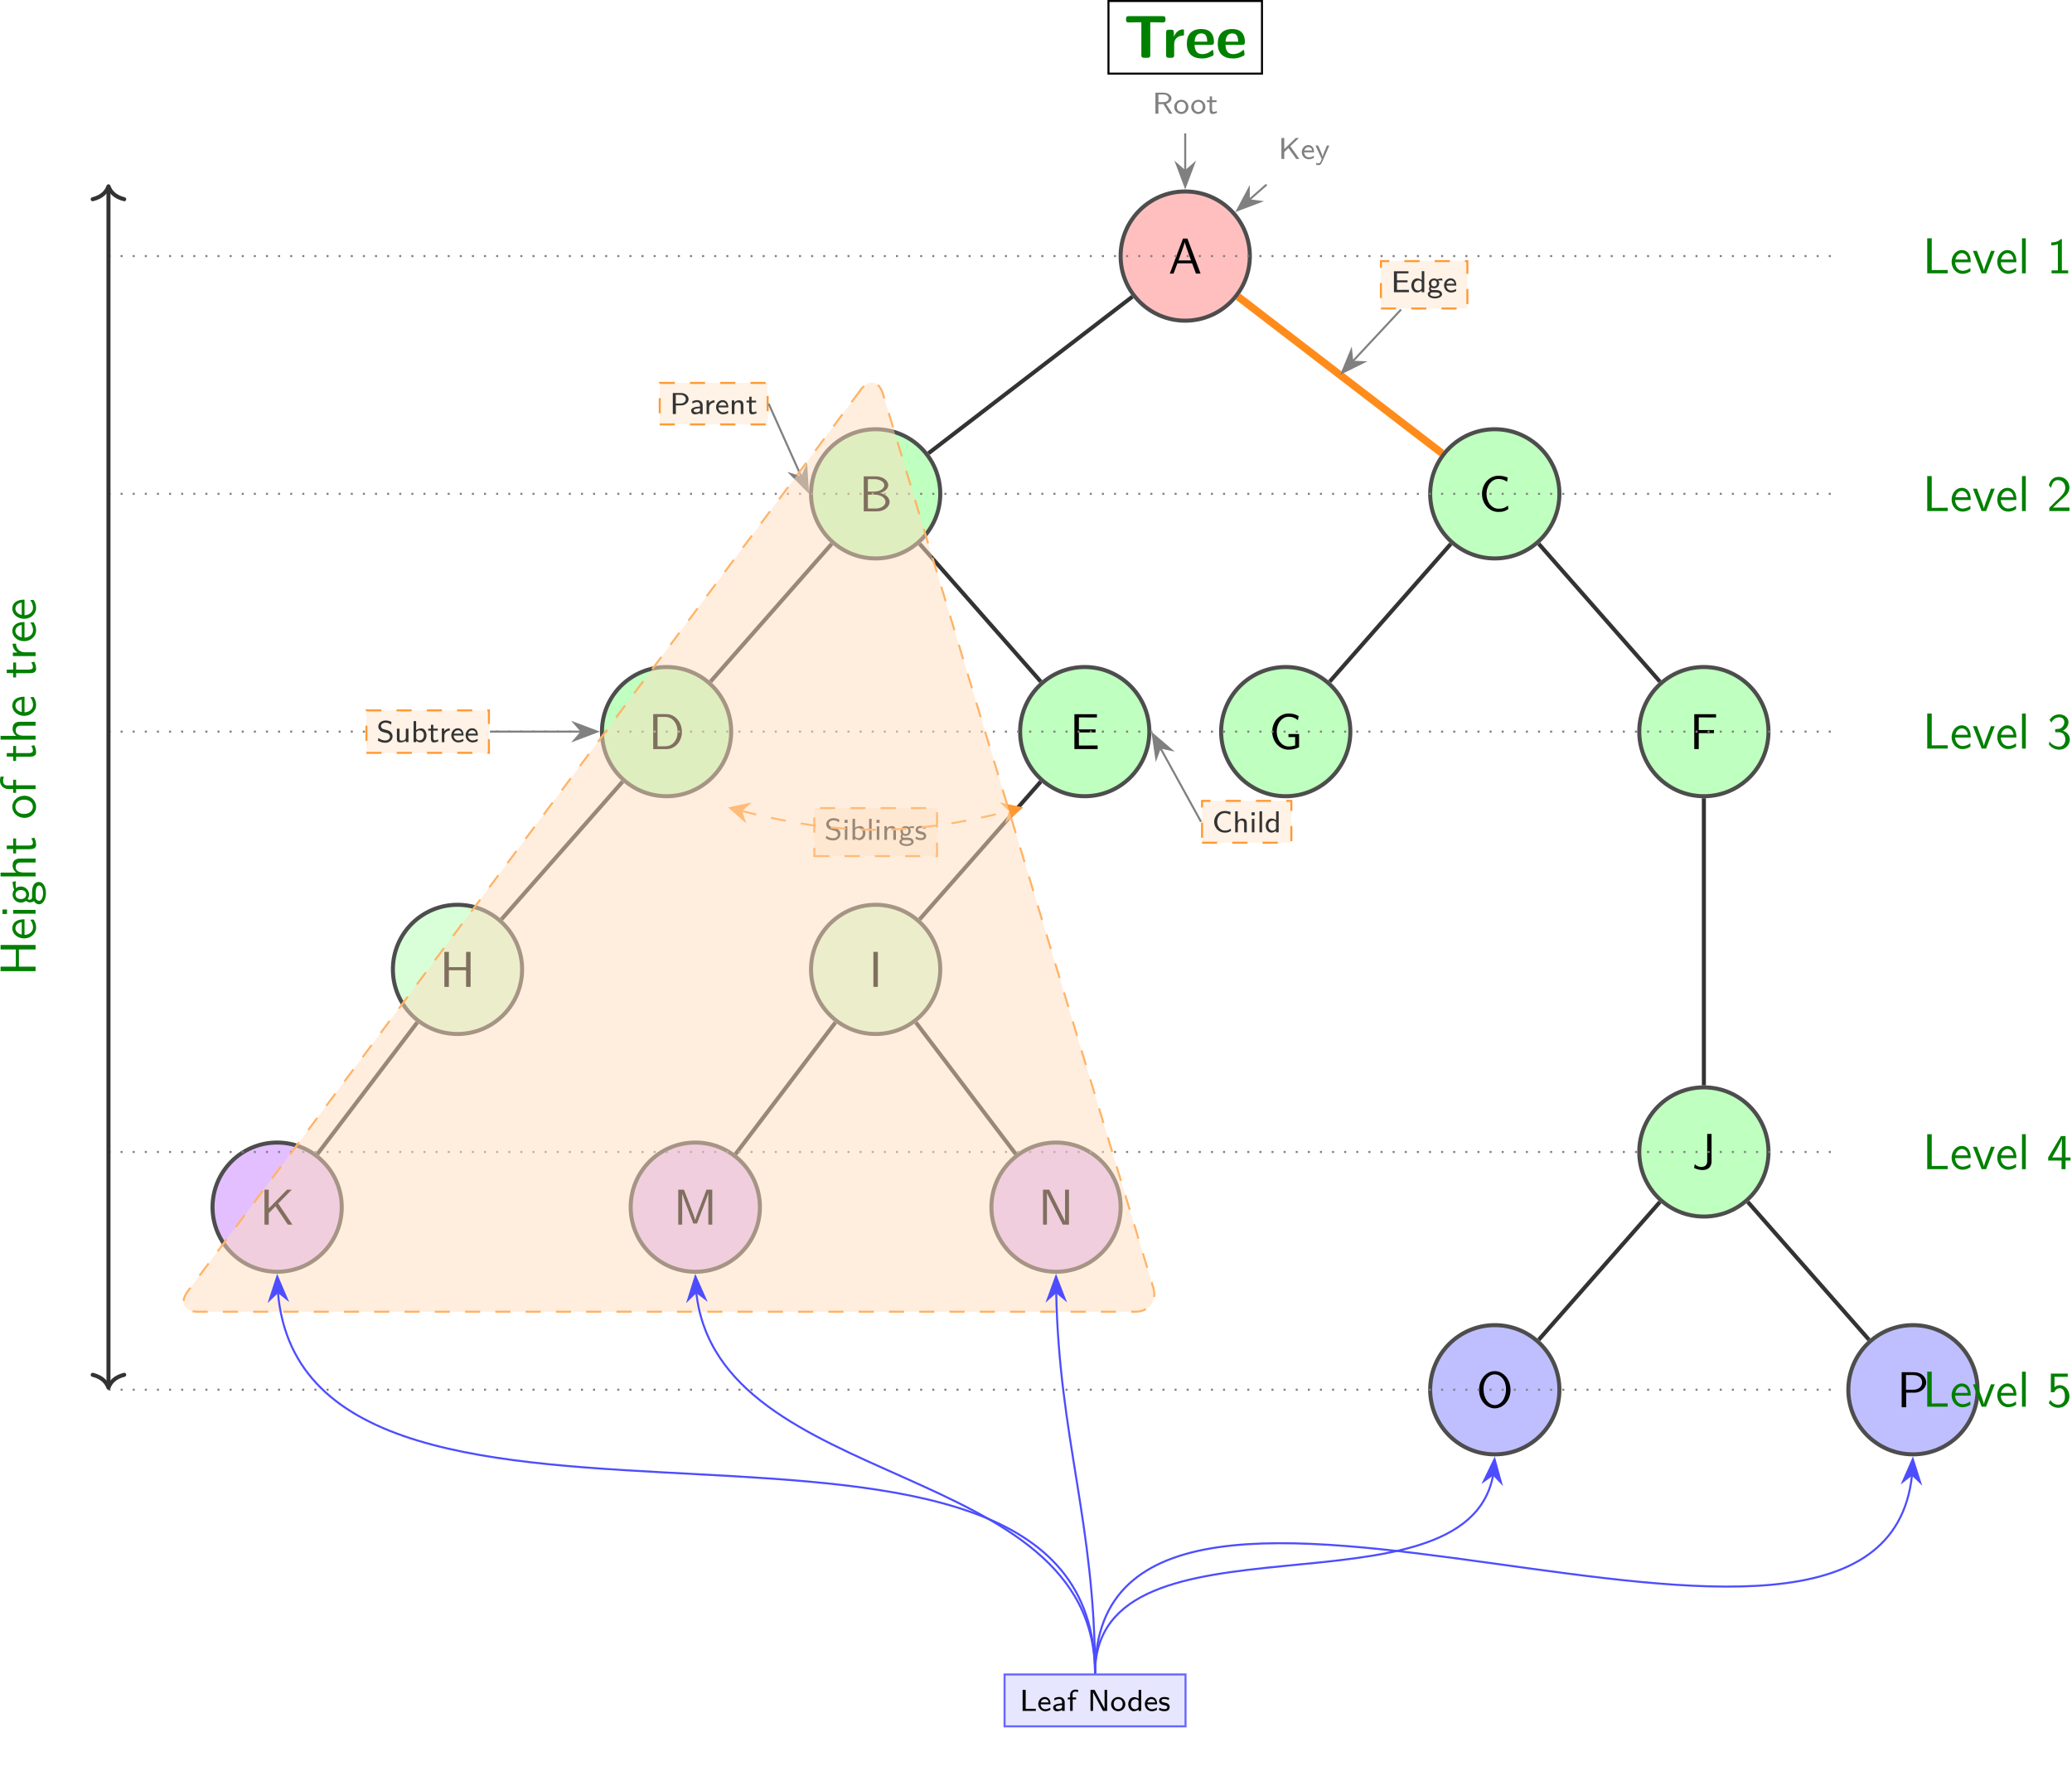 <?xml version='1.0' encoding='UTF-8'?>
<!-- This file was generated by dvisvgm 3.2.2 -->
<svg version='1.1' xmlns='http://www.w3.org/2000/svg' xmlns:xlink='http://www.w3.org/1999/xlink' width='409.104pt' height='349.652pt' viewBox='3.634 -353.031 409.104 349.652'>
<defs>
<path id='g0-28' d='m2.606 0v-1.722c0-.61-.466-1.022-1.058-1.022c-.377 0-.664 .078-.998 .257l.036 .436c.197-.132 .49-.311 .962-.311c.263 0 .538 .197 .538 .646v.239c-.885 .03-1.757 .215-1.757 .771c0 .299 .203 .765 .729 .765c.257 0 .729-.054 1.046-.287v.227h.502zm-.52-.849c0 .12 0 .275-.209 .4c-.191 .108-.424 .114-.49 .114c-.329 0-.58-.149-.58-.377c0-.383 1.01-.418 1.279-.43v.293z'/>
<path id='g0-35' d='m3.061-1.333c0-.723-.412-1.381-1.01-1.381c-.377 0-.741 .12-1.04 .341v-1.775h-.502v4.148h.52v-.281c.132 .114 .418 .341 .855 .341c.652 0 1.178-.61 1.178-1.393zm-.52 0c0 .729-.496 .998-.915 .998c-.221 0-.43-.102-.598-.371v-1.178c0-.096 0-.167 .209-.305c.09-.054 .251-.132 .454-.132c.4 0 .849 .269 .849 .986z'/>
<path id='g0-42' d='m3.724-.275l-.036-.454c-.185 .12-.377 .239-.586 .305s-.424 .072-.64 .072c-.4 0-.771-.197-1.034-.502c-.287-.341-.424-.777-.424-1.219c0-.448 .137-.879 .424-1.219c.263-.305 .634-.502 1.034-.502c.191 0 .383 .018 .568 .072c.191 .06 .365 .155 .532 .263l.096-.544c-.191-.066-.389-.126-.592-.161c-.197-.036-.4-.048-.604-.048c-.55 0-1.076 .233-1.459 .628c-.389 .406-.604 .95-.604 1.512s.215 1.106 .604 1.512c.383 .395 .909 .622 1.459 .622c.221 0 .442-.006 .658-.06c.215-.06 .412-.161 .604-.275z'/>
<path id='g0-47' d='m2.768 0v-4.148h-.502v1.751c-.383-.281-.771-.317-.944-.317c-.628 0-1.106 .628-1.106 1.387s.472 1.387 1.088 1.387c.371 0 .717-.167 .944-.371v.311h.52zm-.52-.741c-.149 .245-.377 .406-.664 .406c-.418 0-.849-.293-.849-.986c0-.747 .508-.998 .915-.998c.239 0 .442 .102 .598 .305v1.273z'/>
<path id='g0-49' d='m3.539 0v-.466h-.538l-1.506 .012h-.311v-1.494h2.086v-.395h-2.086v-1.375h.873c.072 0 .143 .006 .215 .006h1.178v-.418h-2.869v4.131h2.959z'/>
<path id='g0-50' d='m2.63-1.309c0-.275-.03-.675-.263-1.016c-.215-.305-.574-.418-.867-.418c-.729 0-1.291 .64-1.291 1.399c0 .765 .598 1.405 1.387 1.405c.347 0 .705-.102 1.01-.287l-.036-.424c-.335 .239-.711 .317-.968 .317c-.52 0-.915-.424-.933-.974h1.961zm-.365-.359h-1.554c.137-.478 .49-.681 .789-.681c.263 0 .652 .126 .765 .681z'/>
<path id='g0-55' d='m2.2-3.712v-.436c-.155-.036-.341-.06-.502-.06c-.616 0-1.064 .442-1.064 1.034v.52h-.46v.377h.46v2.277h.502v-2.277h.681v-.377h-.699v-.687c0-.412 .377-.472 .574-.472c.126 0 .287 .018 .508 .102z'/>
<path id='g0-59' d='m3.078-2.307l-.072-.406c-.132 0-.532 .006-.986 .179l-.012 .006c-.215-.143-.424-.185-.598-.185c-.586 0-1.022 .46-1.022 .974c0 .209 .072 .424 .209 .592c-.084 .102-.173 .269-.173 .496c0 .233 .096 .383 .149 .454c-.329 .191-.395 .466-.395 .61c0 .454 .628 .813 1.405 .813c.783 0 1.405-.359 1.405-.813c0-.843-1.046-.843-1.303-.843h-.556c-.096 0-.353 0-.353-.311c0-.12 .042-.179 .048-.191c.209 .132 .418 .173 .58 .173c.586 0 1.022-.46 1.022-.974c0-.191-.054-.365-.161-.526c-.024-.036-.024-.048-.024-.048c0-.024 .359-.024 .389-.024c0 0 .233 0 .448 .024zm-1.112 .568c0 .466-.299 .61-.556 .61c-.323 0-.562-.203-.562-.604c0-.466 .299-.61 .556-.61c.323 0 .562 .203 .562 .604zm.568 2.158c0 .257-.448 .436-.95 .436s-.95-.179-.95-.436c0-.03 0-.383 .484-.383h.574c.137 0 .843 0 .843 .383z'/>
<path id='g0-63' d='m2.78 0v-1.769c0-.466-.137-.944-.873-.944c-.514 0-.789 .299-.909 .424v-1.859h-.502v4.148h.52v-1.453c0-.395 .167-.867 .628-.867c.616 0 .616 .418 .616 .592v1.728h.52z'/>
<path id='g0-66' d='m1.004 0v-2.654h-.502v2.654h.502zm.054-3.347v-.604h-.604v.604h.604z'/>
<path id='g0-69' d='m4.142 0l-1.787-2.511l1.698-1.638h-.61l-2.283 2.2v-2.2h-.562v4.148h.562v-1.363l.831-.795l1.536 2.158h.616z'/>
<path id='g0-71' d='m3.186 0v-.424l-1.704 .012h-.299v-3.736h-.604v4.148h2.606z'/>
<path id='g0-72' d='m1.004 0v-4.148h-.502v4.148h.502z'/>
<path id='g0-76' d='m3.879 0v-4.148h-.502v3.676h-.006l-1.961-3.676h-.813v4.148h.502v-3.676h.006l1.961 3.676h.813z'/>
<path id='g0-77' d='m2.78 0v-1.769c0-.466-.137-.944-.873-.944c-.341 0-.669 .137-.933 .454v-.436h-.478v2.696h.52v-1.453c0-.395 .167-.867 .628-.867c.616 0 .616 .418 .616 .592v1.728h.52z'/>
<path id='g0-81' d='m2.989-1.309c0-.789-.628-1.435-1.405-1.435s-1.405 .652-1.405 1.435c0 .759 .634 1.369 1.405 1.369c.777 0 1.405-.61 1.405-1.369zm-.52-.066c0 .681-.424 1.022-.885 1.022c-.472 0-.885-.347-.885-1.022s.442-.974 .885-.974c.448 0 .885 .311 .885 .974z'/>
<path id='g0-83' d='m3.7-2.935c0-.64-.634-1.213-1.5-1.213h-1.614v4.148h.604v-1.704h1.052c.771 0 1.459-.544 1.459-1.231zm-.544 0c0 .49-.406 .861-1.106 .861h-.879v-1.722h.879c.675 0 1.106 .359 1.106 .861z'/>
<path id='g0-95' d='m3.927 0l-1.243-1.937c.855-.251 1.07-.771 1.07-1.094c0-.622-.729-1.118-1.596-1.118h-1.572v4.148h.586v-1.877h.986l1.166 1.877h.604zm-.717-3.031c0 .418-.412 .759-1.13 .759h-.909v-1.524h.909c.687 0 1.13 .323 1.13 .765z'/>
<path id='g0-96' d='m2.074-2.271v-.442c-.502 .006-.867 .251-1.106 .568v-.55h-.46v2.696h.502v-1.273c0-.646 .538-.992 1.064-.998z'/>
<path id='g0-97' d='m3.168-1.148c0-.484-.281-.759-.4-.885c-.251-.245-.526-.311-.986-.418c-.365-.084-.556-.132-.699-.269c-.078-.078-.215-.215-.215-.442c0-.335 .335-.681 .915-.681c.454 0 .771 .143 1.076 .4l.096-.538c-.383-.197-.723-.293-1.166-.293c-.903 0-1.435 .61-1.435 1.184c0 .245 .078 .532 .371 .807c.263 .245 .538 .305 .909 .395c.502 .12 .64 .149 .813 .329c.114 .114 .209 .281 .209 .484c0 .371-.335 .753-.915 .753c-.341 0-.891-.102-1.363-.502l-.096 .538c.299 .173 .795 .412 1.465 .412c.831 0 1.423-.604 1.423-1.273z'/>
<path id='g0-98' d='m2.289-.777c0-.108-.012-.341-.263-.568c-.221-.197-.436-.239-.723-.293c-.353-.066-.628-.12-.628-.383c0-.341 .436-.341 .526-.341c.341 0 .604 .072 .903 .227l.078-.424c-.406-.167-.705-.185-.921-.185c-.149 0-1.052 0-1.052 .795c0 .281 .155 .436 .233 .508c.209 .209 .46 .257 .777 .317c.281 .054 .604 .114 .604 .4c0 .377-.496 .377-.58 .377c-.383 0-.741-.137-.98-.305l-.084 .448c.203 .102 .568 .263 1.064 .263c.269 0 .532-.042 .753-.203c.221-.167 .293-.43 .293-.634z'/>
<path id='g0-105' d='m2.116-.161l-.102-.383c-.197 .143-.406 .191-.574 .191c-.251 0-.317-.245-.317-.52v-1.405h.885v-.377h-.885v-.759h-.46v.759h-.544v.377h.526v1.512c0 .4 .102 .825 .532 .825s.759-.137 .938-.221z'/>
<path id='g0-109' d='m2.78 0v-2.654h-.52v1.733c0 .478-.406 .628-.753 .628c-.442 0-.49-.12-.49-.395v-1.967h-.52v2.002c0 .532 .233 .711 .652 .711c.245 0 .771-.048 1.13-.335v.275h.502z'/>
<path id='g0-118' d='m2.833-2.654h-.484c-.484 1.142-.819 1.913-.843 2.277c-.012-.167-.12-.466-.227-.747c-.096-.239-.191-.478-.299-.711l-.377-.819h-.514l1.237 2.654l-.227 .526c-.126 .251-.209 .335-.371 .335c-.024 0-.245 0-.502-.108l.036 .418c.054 .012 .275 .048 .46 .048c.239 0 .454-.09 .705-.664l1.405-3.21z'/>
<path id='g1-50' d='m5.727-3.108c0-1.542-.717-2.57-2.499-2.57c-1.913 0-2.857 1.076-2.857 2.893c0 1.961 1.136 2.917 3.013 2.917c.454 0 1.136-.06 1.925-.454c.263-.132 .347-.167 .347-.311c0-.084-.036-.43-.048-.526c-.048-.371-.06-.383-.167-.383c-.048 0-.072 0-.203 .12c-.705 .61-1.423 .693-1.805 .693c-1.351 0-1.494-1.064-1.53-1.829h3.252c.275 0 .574-.012 .574-.55zm-1.327-.084h-2.487c.036-.729 .275-1.626 1.315-1.626c.956 0 1.136 .693 1.172 1.626z'/>
<path id='g1-96' d='m4.256-4.722v-.562c0-.239 0-.323-.215-.323c-.335 0-1.207 .12-1.769 1.411h-.012v-.777c0-.383-.084-.574-.574-.574h-.383c-.43 0-.574 .132-.574 .574v4.4c0 .43 .132 .574 .574 .574h.442c.454 0 .574-.155 .574-.574v-2.176c0-1.136 .944-1.602 1.698-1.65c.215-.012 .239-.012 .239-.323z'/>
<path id='g1-104' d='m8.273-7.556v-.096c0-.383-.084-.574-.574-.574h-6.647c-.43 0-.574 .132-.574 .574v.096c0 .574 .287 .574 .622 .574l2.403-.036v6.444c0 .43 .132 .574 .574 .574h.61c.454 0 .574-.155 .574-.574v-6.444l2.391 .036c.335 0 .622 0 .622-.574z'/>
<path id='g2-27' d='m6.356 0l-2.6-6.914h-.877l-2.6 6.914h.737l.767-2.032h2.899l.757 2.032h.917zm-1.893-2.59h-2.471c.508-1.425 .139-.379 .648-1.803c.209-.588 .518-1.435 .588-1.803h.01c.02 .139 .09 .389 .319 1.046l.907 2.56z'/>
<path id='g2-34' d='m6.077-1.873c0-.867-.867-1.574-1.923-1.743c.907-.229 1.654-.807 1.654-1.564c0-.917-1.066-1.733-2.481-1.733h-2.361v6.914h2.63c1.435 0 2.481-.897 2.481-1.873zm-1.046-3.298c0 .598-.707 1.275-2.082 1.275h-1.156v-2.461h1.255c1.106 0 1.983 .528 1.983 1.186zm.239 3.288c0 .747-.877 1.325-1.953 1.325h-1.524v-2.73h1.445c1.056 0 2.032 .608 2.032 1.405z'/>
<path id='g2-42' d='m5.848-.448l-.06-.687c-.289 .199-.578 .389-.917 .488c-.319 .11-.667 .12-1.006 .12c-.648 0-1.235-.349-1.644-.857c-.458-.588-.677-1.325-.677-2.072s.219-1.494 .677-2.082c.408-.508 .996-.857 1.644-.857c.299 0 .608 .03 .897 .12c.299 .09 .578 .239 .837 .418l.139-.817c-.299-.12-.608-.219-.927-.279c-.309-.06-.628-.08-.946-.08c-.877 0-1.684 .399-2.271 1.046c-.618 .697-.936 1.604-.936 2.531s.319 1.833 .936 2.521c.588 .648 1.395 1.046 2.271 1.046c.349 0 .697-.01 1.036-.11c.339-.09 .648-.269 .946-.448z'/>
<path id='g2-46' d='m6.625-3.397c0-1.933-1.345-3.517-3.059-3.517h-2.61v6.914h2.62c1.694 0 3.049-1.514 3.049-3.397zm-.857 0c0 1.694-1.036 2.839-2.431 2.839h-1.524v-5.798h1.524c1.395 0 2.431 1.205 2.431 2.959z'/>
<path id='g2-49' d='m5.519 0v-.707h-1.255c-.12 0-.239 .01-.359 .01h-2.082v-2.58h3.288v-.608h-3.288v-2.361h1.375c.12 0 .239 .01 .359 .01h1.823v-.648h-4.443v6.884h4.583z'/>
<path id='g2-50' d='m4.125-2.182c0-.339-.01-1.086-.399-1.684c-.408-.618-1.016-.727-1.375-.727c-1.106 0-2.002 1.056-2.002 2.341c0 1.315 .956 2.361 2.152 2.361c.628 0 1.196-.239 1.584-.518l-.06-.648c-.628 .518-1.285 .558-1.514 .558c-.797 0-1.435-.707-1.465-1.684h3.078zm-.568-.548h-2.461c.159-.757 .687-1.255 1.255-1.255c.518 0 1.076 .339 1.205 1.255z'/>
<path id='g2-54' d='m5.24-6.237v-.648h-4.304v6.884h.887v-3.138h3.009v-.608h-3.009v-2.501h1.305c.12 0 .239 .01 .359 .01h1.753z'/>
<path id='g2-55' d='m3.457-6.247v-.667c-.12-.03-.428-.11-.797-.11c-.936 0-1.654 .707-1.654 1.704v.897h-.737v.578h.737v3.846h.747v-3.846h1.096v-.578h-1.126v-1.186c0-.737 .667-.807 .927-.807c.199 0 .468 .02 .807 .169z'/>
<path id='g2-56' d='m4.473-2.022c0-1.245-.857-2.232-1.883-2.232c-.399 0-.777 .149-1.066 .408v-2.052h2.62v-.638h-3.337v3.676h.658c.169-.399 .538-.787 1.116-.787c.468 0 1.006 .408 1.006 1.604c0 1.654-1.215 1.654-1.305 1.654c-.667 0-1.275-.389-1.564-.927l-.329 .558c.408 .568 1.096 .976 1.903 .976c1.186 0 2.182-.986 2.182-2.242z'/>
<path id='g2-57' d='m4.692-1.704v-.608h-.986v-4.224h-.907l-2.521 4.224v.608h2.64v1.704h.787v-1.704h.986zm-1.714-.608h-1.923c.518-.857 1.913-3.218 1.923-3.786v3.786z'/>
<path id='g2-58' d='m5.958-.379v-2.61h-2.092v.608h1.315v1.644c-.418 .139-.867 .209-1.315 .209c-.648 0-1.235-.349-1.644-.857c-.458-.588-.677-1.325-.677-2.072s.219-1.494 .677-2.082c.408-.508 .996-.857 1.644-.857c.339 0 .667 .04 .986 .159c.329 .11 .618 .299 .877 .518l.149-.817c-.309-.169-.638-.299-.976-.389c-.339-.08-.687-.11-1.036-.11c-.867 0-1.684 .399-2.271 1.046c-.618 .697-.936 1.604-.936 2.531s.319 1.833 .936 2.521c.588 .648 1.405 1.046 2.271 1.046c.727 0 1.445-.169 2.092-.488z'/>
<path id='g2-59' d='m4.832-3.905l-.11-.628c-.697 0-1.275 .189-1.574 .319c-.209-.169-.548-.319-.946-.319c-.857 0-1.584 .717-1.584 1.624c0 .369 .13 .727 .329 .986c-.289 .408-.289 .797-.289 .847c0 .259 .09 .548 .259 .757c-.518 .309-.638 .767-.638 1.026c0 .747 .986 1.345 2.202 1.345c1.225 0 2.212-.588 2.212-1.355c0-1.385-1.664-1.385-2.052-1.385h-.877c-.13 0-.578 0-.578-.528c0-.11 .04-.269 .11-.359c.209 .149 .538 .289 .907 .289c.897 0 1.594-.737 1.594-1.624c0-.478-.219-.847-.329-.996l.04 .01c.219 0 .498-.04 .737-.04c.179 0 .588 .03 .588 .03zm-1.733 .996c0 .777-.468 1.056-.897 1.056c-.369 0-.887-.229-.887-1.056s.518-1.056 .887-1.056c.428 0 .897 .279 .897 1.056zm.897 3.626c0 .438-.687 .767-1.504 .767c-.807 0-1.514-.309-1.514-.777c0-.03 0-.677 .777-.677h.897c.219 0 1.345 0 1.345 .687z'/>
<path id='g2-62' d='m6.107 0v-6.914h-.887v3.019h-3.397v-3.019h-.887v6.914h.887v-3.288h3.397v3.288h.887z'/>
<path id='g2-63' d='m4.334 0v-2.969c0-.658-.149-1.564-1.365-1.564c-.618 0-1.096 .309-1.415 .717v-3.098h-.747v6.914h.777v-2.441c0-.658 .249-1.484 1.006-1.484c.956 0 .966 .707 .966 1.026v2.899h.777z'/>
<path id='g2-65' d='m1.823 0v-6.914h-.887v6.914h.887z'/>
<path id='g2-66' d='m1.554 0v-4.423h-.747v4.423h.747zm.08-5.639v-.887h-.887v.887h.887z'/>
<path id='g2-67' d='m3.866-1.484v-5.43h-.857v5.4c0 .169 0 1.126-1.176 1.126c-.418 0-.936-.179-1.275-.558l-.139 .747c.239 .12 .867 .418 1.704 .418c1.026 0 1.743-.578 1.743-1.704z'/>
<path id='g2-69' d='m6.486 0l-2.809-4.184l2.67-2.73h-.927l-3.616 3.696v-3.696h-.847v6.914h.847v-2.262l1.325-1.365l2.441 3.626h.917z'/>
<path id='g2-71' d='m4.971 0v-.658l-2.66 .02h-.488v-6.276h-.887v6.914h4.035z'/>
<path id='g2-72' d='m1.554 0v-6.914h-.747v6.914h.747z'/>
<path id='g2-74' d='m7.711 0v-6.914h-1.136l-1.295 3.377c-.349 .907-.817 2.142-.927 2.61h-.01c-.05-.209-.169-.578-.319-.996l-1.564-4.125l-.339-.867h-1.126v6.914h.777v-6.177h.01c.06 .319 .458 1.405 .717 2.082l1.474 3.875h.727l1.325-3.467l.478-1.265c.1-.289 .369-1.006 .418-1.235l.01 .01v6.177h.777z'/>
<path id='g2-76' d='m6.087 0v-6.914h-.777v6.207h-.01l-.667-1.365l-2.441-4.842h-1.235v6.914h.777v-6.207h.01l.667 1.365l2.441 4.842h1.235z'/>
<path id='g2-80' d='m6.765-3.437c0-2.092-1.445-3.696-3.098-3.696c-1.694 0-3.108 1.624-3.108 3.696c0 2.112 1.474 3.656 3.098 3.656c1.664 0 3.108-1.564 3.108-3.656zm-.887-.149c0 1.943-1.076 3.158-2.212 3.158c-1.176 0-2.222-1.245-2.222-3.158c0-1.823 1.096-2.909 2.212-2.909c1.156 0 2.222 1.126 2.222 2.909z'/>
<path id='g2-81' d='m4.672-2.192c0-1.335-.996-2.401-2.182-2.401c-1.225 0-2.192 1.096-2.192 2.401c0 1.315 1.016 2.301 2.182 2.301c1.196 0 2.192-1.006 2.192-2.301zm-.777-.1c0 1.176-.677 1.763-1.415 1.763c-.687 0-1.405-.558-1.405-1.763s.757-1.694 1.405-1.694c.697 0 1.415 .518 1.415 1.694z'/>
<path id='g2-82' d='m4.224 0v-.578h-1.245v-6.177h-.199c-.588 .608-1.415 .638-1.893 .658v.578c.329-.01 .807-.03 1.305-.239v5.181h-1.245v.578h3.278z'/>
<path id='g2-83' d='m5.798-4.902c0-1.066-.986-2.012-2.361-2.012h-2.481v6.914h.887v-2.879h1.664c1.235 0 2.291-.907 2.291-2.022zm-.807 0c0 .787-.628 1.445-1.773 1.445h-1.405v-2.899h1.405c1.096 0 1.773 .608 1.773 1.455z'/>
<path id='g2-96' d='m3.258-3.866v-.667c-.887 .01-1.435 .498-1.743 .956v-.907h-.697v4.483h.747v-2.132c0-.996 .717-1.714 1.694-1.733z'/>
<path id='g2-105' d='m3.308-.269l-.159-.588c-.259 .209-.578 .329-.897 .329c-.369 0-.508-.299-.508-.827v-2.491h1.405v-.578h-1.405v-1.265h-.687v1.265h-.867v.578h.837v2.66c0 .598 .139 1.295 .827 1.295c.697 0 1.205-.249 1.455-.379z'/>
<path id='g2-106' d='m4.553-1.793c0-.907-.697-1.524-1.375-1.733c.757-.408 1.106-1.086 1.106-1.714c0-.857-.827-1.514-1.813-1.514c-.767 0-1.494 .399-1.913 1.096l.359 .538c.289-.697 .936-1.056 1.544-1.056c.518 0 1.006 .299 1.006 .936c0 .608-.408 1.196-1.016 1.335c-.06 .01-.08 .01-.787 .07v.608h.707c1.076 0 1.295 .927 1.295 1.425c0 .777-.458 1.415-1.225 1.415c-.687 0-1.474-.349-1.913-1.026l-.11 .598c.727 .936 1.644 1.036 2.042 1.036c1.215 0 2.092-.966 2.092-2.012z'/>
<path id='g2-107' d='m4.473 0v-.707h-1.813c-.12 0-.239 .01-.359 .01h-1.086c.319-.279 1.076-1.026 1.385-1.315c.189-.179 .697-.598 .887-.777c.448-.448 .986-.976 .986-1.823c0-1.146-.807-2.142-2.122-2.142c-1.136 0-1.694 .777-1.933 1.634c.12 .169 .169 .229 .189 .259c.02 .02 .12 .149 .219 .289c.199-.767 .478-1.544 1.385-1.544c.936 0 1.445 .747 1.445 1.524c0 .847-.568 1.415-1.156 2.012l-.767 .707l-1.235 1.235v.638h3.975z'/>
<path id='g2-112' d='m4.443-4.423h-.747l-.787 2.072c-.209 .548-.518 1.355-.598 1.823h-.01c-.06-.359-.319-1.046-.418-1.315l-.966-2.58h-.777l1.714 4.423h.877l1.714-4.423z'/>
</defs>
<g id='page364'>
<path d='m250.406-302.465c0-7.047-5.711-12.758-12.758-12.758c-7.043 0-12.754 5.711-12.754 12.758c0 7.043 5.711 12.754 12.754 12.754c7.047 0 12.758-5.711 12.758-12.754z' fill='#ffbfbf'/>
<path d='m250.406-302.465c0-7.047-5.711-12.758-12.758-12.758c-7.043 0-12.754 5.711-12.754 12.758c0 7.043 5.711 12.754 12.754 12.754c7.047 0 12.758-5.711 12.758-12.754z' stroke='#4d4d4d' fill='none' stroke-width='.797' stroke-miterlimit='10'/>
<g transform='translate(-3.323 3.457)'>
<use x='237.65' y='-302.466' xlink:href='#g2-27'/>
</g>
<path d='m189.281-255.516c0-7.047-5.711-12.758-12.754-12.758c-7.047 0-12.758 5.711-12.758 12.758c0 7.043 5.711 12.754 12.758 12.754c7.043 0 12.754-5.711 12.754-12.754z' fill='#bfffbf'/>
<path d='m189.281-255.516c0-7.047-5.711-12.758-12.754-12.758c-7.047 0-12.758 5.711-12.758 12.758c0 7.043 5.711 12.754 12.758 12.754c7.043 0 12.754-5.711 12.754-12.754z' stroke='#4d4d4d' fill='none' stroke-width='.797' stroke-miterlimit='10'/>
<g transform='translate(-64.446 50.407)'>
<use x='237.65' y='-302.466' xlink:href='#g2-34'/>
</g>
<path d='m311.531-255.516c0-7.047-5.711-12.758-12.758-12.758c-7.043 0-12.758 5.711-12.758 12.758c0 7.043 5.715 12.754 12.758 12.754c7.047 0 12.758-5.711 12.758-12.754z' fill='#bfffbf'/>
<path d='m311.531-255.516c0-7.047-5.711-12.758-12.758-12.758c-7.043 0-12.758 5.711-12.758 12.758c0 7.043 5.715 12.754 12.758 12.754c7.047 0 12.758-5.711 12.758-12.754z' stroke='#4d4d4d' fill='none' stroke-width='.797' stroke-miterlimit='10'/>
<g transform='translate(57.94 50.412)'>
<use x='237.65' y='-302.466' xlink:href='#g2-42'/>
</g>
<path d='m148-208.566c0-7.043-5.711-12.754-12.754-12.754c-7.047 0-12.758 5.711-12.758 12.754c0 7.046 5.711 12.757 12.758 12.757c7.043 0 12.754-5.711 12.754-12.757z' fill='#bfffbf'/>
<path d='m148-208.566c0-7.043-5.711-12.754-12.754-12.754c-7.047 0-12.758 5.711-12.758 12.754c0 7.046 5.711 12.757 12.758 12.757c7.043 0 12.754-5.711 12.754-12.757z' stroke='#4d4d4d' fill='none' stroke-width='.797' stroke-miterlimit='10'/>
<g transform='translate(-106.001 97.357)'>
<use x='237.65' y='-302.466' xlink:href='#g2-46'/>
</g>
<path d='m230.563-208.566c0-7.043-5.711-12.754-12.754-12.754c-7.047 0-12.758 5.711-12.758 12.754c0 7.046 5.711 12.757 12.758 12.757c7.043 0 12.754-5.711 12.754-12.757z' fill='#bfffbf'/>
<path d='m230.563-208.566c0-7.043-5.711-12.754-12.754-12.754c-7.047 0-12.758 5.711-12.758 12.754c0 7.046 5.711 12.757 12.758 12.757c7.043 0 12.754-5.711 12.754-12.757z' stroke='#4d4d4d' fill='none' stroke-width='.797' stroke-miterlimit='10'/>
<g transform='translate(-22.817 97.342)'>
<use x='237.65' y='-302.466' xlink:href='#g2-49'/>
</g>
<path d='m270.25-208.566c0-7.043-5.711-12.754-12.758-12.754c-7.043 0-12.754 5.711-12.754 12.754c0 7.046 5.711 12.757 12.754 12.757c7.047 0 12.758-5.711 12.758-12.757z' fill='#bfffbf'/>
<path d='m270.25-208.566c0-7.043-5.711-12.754-12.758-12.754c-7.043 0-12.754 5.711-12.754 12.754c0 7.046 5.711 12.757 12.754 12.757c7.047 0 12.758-5.711 12.758-12.757z' stroke='#4d4d4d' fill='none' stroke-width='.797' stroke-miterlimit='10'/>
<g transform='translate(16.52 97.362)'>
<use x='237.65' y='-302.466' xlink:href='#g2-58'/>
</g>
<path d='m352.809-208.566c0-7.043-5.711-12.754-12.754-12.754c-7.047 0-12.758 5.711-12.758 12.754c0 7.046 5.711 12.757 12.758 12.757c7.043 0 12.754-5.711 12.754-12.757z' fill='#bfffbf'/>
<path d='m352.809-208.566c0-7.043-5.711-12.754-12.754-12.754c-7.047 0-12.758 5.711-12.758 12.754c0 7.046 5.711 12.757 12.758 12.757c7.043 0 12.754-5.711 12.754-12.757z' stroke='#4d4d4d' fill='none' stroke-width='.797' stroke-miterlimit='10'/>
<g transform='translate(99.57 97.342)'>
<use x='237.65' y='-302.466' xlink:href='#g2-54'/>
</g>
<path d='m106.719-161.617c0-7.043-5.711-12.754-12.754-12.754c-7.047 0-12.758 5.711-12.758 12.754c0 7.047 5.711 12.758 12.758 12.758c7.043 0 12.754-5.711 12.754-12.758z' fill='#d9ffd9'/>
<path d='m106.719-161.617c0-7.043-5.711-12.754-12.754-12.754c-7.047 0-12.758 5.711-12.758 12.754c0 7.047 5.711 12.758 12.758 12.758c7.043 0 12.754-5.711 12.754-12.758z' stroke='#4d4d4d' fill='none' stroke-width='.797' stroke-miterlimit='10'/>
<g transform='translate(-147.212 144.308)'>
<use x='237.65' y='-302.466' xlink:href='#g2-62'/>
</g>
<path d='m189.281-161.617c0-7.043-5.711-12.754-12.754-12.754c-7.047 0-12.758 5.711-12.758 12.754c0 7.047 5.711 12.758 12.758 12.758c7.043 0 12.754-5.711 12.754-12.758z' fill='#d9ffd9'/>
<path d='m189.281-161.617c0-7.043-5.711-12.754-12.754-12.754c-7.047 0-12.758 5.711-12.758 12.754c0 7.047 5.711 12.758 12.758 12.758c7.043 0 12.754-5.711 12.754-12.758z' stroke='#4d4d4d' fill='none' stroke-width='.797' stroke-miterlimit='10'/>
<g transform='translate(-62.508 144.308)'>
<use x='237.65' y='-302.466' xlink:href='#g2-65'/>
</g>
<path d='m352.809-125.562c0-7.047-5.711-12.758-12.754-12.758c-7.047 0-12.758 5.711-12.758 12.758c0 7.042 5.711 12.753 12.758 12.753c7.043 0 12.754-5.711 12.754-12.753z' fill='#bfffbf'/>
<path d='m352.809-125.562c0-7.047-5.711-12.758-12.754-12.758c-7.047 0-12.758 5.711-12.758 12.758c0 7.042 5.711 12.753 12.758 12.753c7.043 0 12.754-5.711 12.754-12.753z' stroke='#4d4d4d' fill='none' stroke-width='.797' stroke-miterlimit='10'/>
<g transform='translate(100.053 180.251)'>
<use x='237.65' y='-302.466' xlink:href='#g2-67'/>
</g>
<path d='m71.109-114.664c0-7.047-5.711-12.758-12.757-12.758c-7.043 0-12.754 5.711-12.754 12.758c0 7.043 5.711 12.754 12.754 12.754c7.046 0 12.757-5.711 12.757-12.754z' fill='#e3bfff'/>
<path d='m71.109-114.664c0-7.047-5.711-12.758-12.757-12.758c-7.043 0-12.754 5.711-12.754 12.758c0 7.043 5.711 12.754 12.754 12.754c7.046 0 12.757-5.711 12.757-12.754z' stroke='#4d4d4d' fill='none' stroke-width='.797' stroke-miterlimit='10'/>
<g transform='translate(-182.754 191.258)'>
<use x='237.65' y='-302.466' xlink:href='#g2-69'/>
</g>
<path d='m153.672-114.664c0-7.047-5.711-12.758-12.758-12.758c-7.043 0-12.754 5.711-12.754 12.758c0 7.043 5.711 12.754 12.754 12.754c7.047 0 12.758-5.711 12.758-12.754z' fill='#e3bfff'/>
<path d='m153.672-114.664c0-7.047-5.711-12.758-12.758-12.758c-7.043 0-12.754 5.711-12.754 12.758c0 7.043 5.711 12.754 12.754 12.754c7.047 0 12.758-5.711 12.758-12.754z' stroke='#4d4d4d' fill='none' stroke-width='.797' stroke-miterlimit='10'/>
<g transform='translate(-101.094 191.258)'>
<use x='237.65' y='-302.466' xlink:href='#g2-74'/>
</g>
<path d='m224.894-114.664c0-7.047-5.711-12.758-12.758-12.758c-7.043 0-12.754 5.711-12.754 12.758c0 7.043 5.711 12.754 12.754 12.754c7.047 0 12.758-5.711 12.758-12.754z' fill='#e3bfff'/>
<path d='m224.894-114.664c0-7.047-5.711-12.758-12.758-12.758c-7.043 0-12.754 5.711-12.754 12.758c0 7.043 5.711 12.754 12.754 12.754c7.047 0 12.758-5.711 12.758-12.754z' stroke='#4d4d4d' fill='none' stroke-width='.797' stroke-miterlimit='10'/>
<g transform='translate(-29.039 191.258)'>
<use x='237.65' y='-302.466' xlink:href='#g2-76'/>
</g>
<path d='m311.531-78.613c0-7.043-5.711-12.754-12.758-12.754c-7.043 0-12.758 5.711-12.758 12.754c0 7.047 5.715 12.758 12.758 12.758c7.047 0 12.758-5.711 12.758-12.758z' fill='#bfbfff'/>
<path d='m311.531-78.613c0-7.043-5.711-12.754-12.758-12.754c-7.043 0-12.758 5.711-12.758 12.754c0 7.047 5.715 12.758 12.758 12.758c7.047 0 12.758-5.711 12.758-12.758z' stroke='#4d4d4d' fill='none' stroke-width='.797' stroke-miterlimit='10'/>
<g transform='translate(57.457 227.31)'>
<use x='237.65' y='-302.466' xlink:href='#g2-80'/>
</g>
<path d='m394.09-78.613c0-7.043-5.711-12.754-12.754-12.754c-7.047 0-12.758 5.711-12.758 12.754c0 7.047 5.711 12.758 12.758 12.758c7.043 0 12.754-5.711 12.754-12.758z' fill='#bfbfff'/>
<path d='m394.09-78.613c0-7.043-5.711-12.754-12.754-12.754c-7.047 0-12.758 5.711-12.758 12.754c0 7.047 5.711 12.758 12.758 12.758c7.043 0 12.754-5.711 12.754-12.758z' stroke='#4d4d4d' fill='none' stroke-width='.797' stroke-miterlimit='10'/>
<g transform='translate(140.502 227.31)'>
<use x='237.65' y='-302.466' xlink:href='#g2-83'/>
</g>
<g stroke='#333' fill='none' stroke-width='.797' stroke-miterlimit='10'>
<path d='m227.219-294.453l-40.262 30.926'/>
<path d='m248.082-294.453l40.262 30.926'/>
<path d='m167.84-245.637l-23.91 27.191'/>
<path d='m185.211-245.637l23.91 27.191'/>
<path d='m290.09-245.637l-23.91 27.191'/>
<path d='m307.461-245.637l23.906 27.191'/>
<path d='m126.559-198.687l-23.911 27.195'/>
<path d='m209.121-198.687l-23.91 27.195'/>
<path d='m340.055-195.41v56.691'/>
<path d='m86.016-151.137l-19.715 25.992'/>
<path d='m168.578-151.137l-19.715 25.992'/>
<path d='m184.477-151.137l19.711 25.992'/>
<path d='m331.367-115.684l-23.906 27.192'/>
<path d='m348.738-115.684l23.91 27.192'/>
</g>
<path d='m248.082-294.453l40.262 30.926' stroke='#ff8c1a' fill='none' stroke-width='1.494' stroke-miterlimit='10'/>
<path d='m25.051-302.465h340.16' stroke='#808080' fill='none' stroke-width='.399' stroke-miterlimit='10' stroke-dasharray='.399 1.993'/>
<g fill='#008000' transform='translate(145.569 3.402)'>
<use x='237.65' y='-302.466' xlink:href='#g2-71'/>
<use x='243.049' y='-302.466' xlink:href='#g2-50'/>
<use x='247.473' y='-302.466' xlink:href='#g2-112'/>
<use x='252.065' y='-302.466' xlink:href='#g2-50'/>
<use x='256.489' y='-302.466' xlink:href='#g2-72'/>
<use x='262.188' y='-302.466' xlink:href='#g2-82'/>
</g>
<path d='m25.051-255.516h340.16' stroke='#808080' fill='none' stroke-width='.399' stroke-miterlimit='10' stroke-dasharray='.399 1.993'/>
<g fill='#008000' transform='translate(145.569 50.352)'>
<use x='237.65' y='-302.466' xlink:href='#g2-71'/>
<use x='243.049' y='-302.466' xlink:href='#g2-50'/>
<use x='247.473' y='-302.466' xlink:href='#g2-112'/>
<use x='252.065' y='-302.466' xlink:href='#g2-50'/>
<use x='256.489' y='-302.466' xlink:href='#g2-72'/>
<use x='262.188' y='-302.466' xlink:href='#g2-107'/>
</g>
<path d='m25.051-208.566h340.16' stroke='#808080' fill='none' stroke-width='.399' stroke-miterlimit='10' stroke-dasharray='.399 1.993'/>
<g fill='#008000' transform='translate(145.569 97.248)'>
<use x='237.65' y='-302.466' xlink:href='#g2-71'/>
<use x='243.049' y='-302.466' xlink:href='#g2-50'/>
<use x='247.473' y='-302.466' xlink:href='#g2-112'/>
<use x='252.065' y='-302.466' xlink:href='#g2-50'/>
<use x='256.489' y='-302.466' xlink:href='#g2-72'/>
<use x='262.188' y='-302.466' xlink:href='#g2-106'/>
</g>
<path d='m25.051-125.562h340.16' stroke='#808080' fill='none' stroke-width='.399' stroke-miterlimit='10' stroke-dasharray='.399 1.993'/>
<g fill='#008000' transform='translate(145.569 180.305)'>
<use x='237.65' y='-302.466' xlink:href='#g2-71'/>
<use x='243.049' y='-302.466' xlink:href='#g2-50'/>
<use x='247.473' y='-302.466' xlink:href='#g2-112'/>
<use x='252.065' y='-302.466' xlink:href='#g2-50'/>
<use x='256.489' y='-302.466' xlink:href='#g2-72'/>
<use x='262.188' y='-302.466' xlink:href='#g2-57'/>
</g>
<path d='m25.051-78.613h340.16' stroke='#808080' fill='none' stroke-width='.399' stroke-miterlimit='10' stroke-dasharray='.399 1.993'/>
<g fill='#008000' transform='translate(145.569 227.201)'>
<use x='237.65' y='-302.466' xlink:href='#g2-71'/>
<use x='243.049' y='-302.466' xlink:href='#g2-50'/>
<use x='247.473' y='-302.466' xlink:href='#g2-112'/>
<use x='252.065' y='-302.466' xlink:href='#g2-50'/>
<use x='256.489' y='-302.466' xlink:href='#g2-72'/>
<use x='262.188' y='-302.466' xlink:href='#g2-56'/>
</g>
<path d='m222.496-338.496h30.309v-14.336h-30.309z' fill='#fff'/>
<path d='m222.496-338.496h30.309v-14.336h-30.309z' stroke='#000' fill='none' stroke-width='.399' stroke-miterlimit='10'/>
<g fill='#008000' transform='translate(-12.165 -39.152)'>
<use x='237.65' y='-302.466' xlink:href='#g1-104'/>
<use x='245.313' y='-302.466' xlink:href='#g1-96'/>
<use x='249.76' y='-302.466' xlink:href='#g1-50'/>
<use x='255.869' y='-302.466' xlink:href='#g1-50'/>
</g>
<g stroke='#333' fill='none' stroke-width='.797' stroke-miterlimit='10'>
<path d='m25.051-315.844v236.434'/>
<path d='m21.937-313.692c1.867-.465 2.75-1.504 3.113-2.551c.359 1.047 1.242 2.086 3.109 2.551' stroke-linecap='round' stroke-linejoin='round'/>
<path d='m28.16-81.562c-1.867 .465-2.75 1.504-3.109 2.551c-.363-1.047-1.246-2.086-3.113-2.551' stroke-linecap='round' stroke-linejoin='round'/>
</g>
<g fill='#008000' transform='matrix(0 -1 1 0 313.123 77.32)'>
<use x='237.65' y='-302.466' xlink:href='#g2-62'/>
<use x='244.703' y='-302.466' xlink:href='#g2-50'/>
<use x='249.127' y='-302.466' xlink:href='#g2-66'/>
<use x='251.508' y='-302.466' xlink:href='#g2-59'/>
<use x='256.489' y='-302.466' xlink:href='#g2-63'/>
<use x='261.64' y='-302.466' xlink:href='#g2-105'/>
<use x='268.554' y='-302.466' xlink:href='#g2-81'/>
<use x='273.535' y='-302.466' xlink:href='#g2-55'/>
<use x='279.901' y='-302.466' xlink:href='#g2-105'/>
<use x='283.498' y='-302.466' xlink:href='#g2-63'/>
<use x='288.648' y='-302.466' xlink:href='#g2-50'/>
<use x='296.389' y='-302.466' xlink:href='#g2-105'/>
<use x='299.986' y='-302.466' xlink:href='#g2-96'/>
<use x='303.393' y='-302.466' xlink:href='#g2-50'/>
<use x='307.816' y='-302.466' xlink:href='#g2-50'/>
</g>
<g fill='#808080' transform='translate(-6.468 -28.118)'>
<use x='237.65' y='-302.466' xlink:href='#g0-95'/>
<use x='241.762' y='-302.466' xlink:href='#g0-81'/>
<use x='245.116' y='-302.466' xlink:href='#g0-81'/>
<use x='248.29' y='-302.466' xlink:href='#g0-105'/>
</g>
<path d='m237.648-326.688v7.402' stroke='#808080' fill='none' stroke-width='.399' stroke-miterlimit='10'/>
<path d='m237.648-316.188l1.68-4.461l-1.68 1.465l-1.676-1.465z' fill='#808080'/>
<path d='m237.648-316.188l1.68-4.461l-1.68 1.465l-1.676-1.465z' stroke='#808080' fill='none' stroke-width='.399' stroke-miterlimit='10'/>
<g fill='#808080' transform='translate(18.394 -19.176)'>
<use x='237.65' y='-302.466' xlink:href='#g0-69'/>
<use x='242.061' y='-302.466' xlink:href='#g0-50'/>
<use x='244.882' y='-302.466' xlink:href='#g0-118'/>
</g>
<path d='m253.711-316.586l-3.43 3.016' stroke='#808080' fill='none' stroke-width='.399' stroke-miterlimit='10'/>
<path d='m247.953-311.528l4.457-1.684l-2.207-.293l-.008-2.227z' fill='#808080'/>
<path d='m247.953-311.528l4.457-1.684l-2.207-.293l-.008-2.227z' stroke='#808080' fill='none' stroke-width='.398' stroke-miterlimit='10'/>
<path d='m276.285-292.117h17.07v-9.359h-17.07z' fill='#fff2e6'/>
<path d='m276.285-292.117h17.07v-9.359h-17.07z' stroke='#f93' fill='none' stroke-width='.399' stroke-miterlimit='10' stroke-dasharray='2.989 2.989'/>
<g fill='#333' transform='translate(40.628 7.131)'>
<use x='237.65' y='-302.466' xlink:href='#g0-49'/>
<use x='241.457' y='-302.466' xlink:href='#g0-47'/>
<use x='244.739' y='-302.466' xlink:href='#g0-59'/>
<use x='247.913' y='-302.466' xlink:href='#g0-50'/>
</g>
<path d='m280.269-291.918l-9.559 10.25' stroke='#808080' fill='none' stroke-width='.399' stroke-miterlimit='10'/>
<path d='m268.598-279.406l4.27-2.113l-2.227-.078l-.227-2.215z' fill='#808080'/>
<path d='m268.598-279.406l4.27-2.113l-2.227-.078l-.227-2.215z' stroke='#808080' fill='none' stroke-width='.398' stroke-miterlimit='10'/>
<path d='m133.895-269.227h21.304v-8.191h-21.304z' fill='#fff2e6'/>
<path d='m133.895-269.227h21.304v-8.191h-21.304z' stroke='#f93' fill='none' stroke-width='.399' stroke-miterlimit='10' stroke-dasharray='2.989 2.989'/>
<g fill='#333' transform='translate(-101.761 31.189)'>
<use x='237.65' y='-302.466' xlink:href='#g0-83'/>
<use x='241.529' y='-302.466' xlink:href='#g0-28'/>
<use x='244.398' y='-302.466' xlink:href='#g0-96'/>
<use x='246.568' y='-302.466' xlink:href='#g0-50'/>
<use x='249.39' y='-302.466' xlink:href='#g0-77'/>
<use x='252.671' y='-302.466' xlink:href='#g0-105'/>
</g>
<path d='m155.398-273.32l6.477 14.461' stroke='#808080' fill='none' stroke-width='.399' stroke-miterlimit='10'/>
<path d='m163.141-256.035l-.293-4.754l-.934 2.02l-2.129-.648z' fill='#808080'/>
<path d='m163.141-256.035l-.293-4.754l-.934 2.02l-2.129-.648z' stroke='#808080' fill='none' stroke-width='.398' stroke-miterlimit='10'/>
<path d='m240.969-186.629h17.633v-8.262h-17.633z' fill='#fff2e6'/>
<path d='m240.969-186.629h17.633v-8.262h-17.633z' stroke='#f93' fill='none' stroke-width='.399' stroke-miterlimit='10' stroke-dasharray='2.989 2.989'/>
<g fill='#333' transform='translate(5.313 113.783)'>
<use x='237.65' y='-302.466' xlink:href='#g0-42'/>
<use x='241.708' y='-302.466' xlink:href='#g0-63'/>
<use x='244.99' y='-302.466' xlink:href='#g0-66'/>
<use x='246.502' y='-302.466' xlink:href='#g0-72'/>
<use x='248.015' y='-302.466' xlink:href='#g0-47'/>
</g>
<path d='m240.77-190.762l-8.039-14.597' stroke='#808080' fill='none' stroke-width='.399' stroke-miterlimit='10'/>
<path d='m231.234-208.07l.684 4.715l.762-2.09l2.176 .473z' fill='#808080'/>
<path d='m231.234-208.07l.684 4.715l.762-2.09l2.176 .473z' stroke='#808080' fill='none' stroke-width='.398' stroke-miterlimit='10'/>
<path d='m164.418-183.98h24.219v-9.485h-24.219z' fill='#fff2e6'/>
<path d='m164.418-183.98h24.219v-9.485h-24.219z' stroke='#f93' fill='none' stroke-width='.399' stroke-miterlimit='10' stroke-dasharray='2.989 2.989'/>
<g fill='#333' transform='translate(-71.241 115.267)'>
<use x='237.65' y='-302.466' xlink:href='#g0-97'/>
<use x='241.176' y='-302.466' xlink:href='#g0-66'/>
<use x='242.689' y='-302.466' xlink:href='#g0-35'/>
<use x='245.97' y='-302.466' xlink:href='#g0-72'/>
<use x='247.483' y='-302.466' xlink:href='#g0-66'/>
<use x='248.995' y='-302.466' xlink:href='#g0-77'/>
<use x='252.277' y='-302.466' xlink:href='#g0-59'/>
<use x='255.451' y='-302.466' xlink:href='#g0-98'/>
</g>
<path d='m150.031-192.906c19.621 4.965 33.371 4.965 52.992 0' stroke='#f93' fill='none' stroke-width='.399' stroke-miterlimit='10' stroke-dasharray='2.989 2.989'/>
<path d='m147.813-193.484l2.742 2.406l-.625-1.855l1.449-1.312z' fill='#f93'/>
<path d='m147.813-193.484l2.742 2.406l-.625-1.855l1.449-1.312z' stroke='#f93' fill='none' stroke-width='.398' stroke-miterlimit='10'/>
<path d='m205.238-193.484l-3.566-.762l1.453 1.312l-.629 1.855z' fill='#f93'/>
<path d='m205.238-193.484l-3.566-.762l1.453 1.312l-.629 1.855z' stroke='#f93' fill='none' stroke-width='.398' stroke-miterlimit='10'/>
<path d='m173.547-276.016l-132.856 178c-1.644 2.204-.75 3.993 2.004 3.993h185.102c2.75 0 4.336-2.137 3.539-4.77l-53.367-176.449c-.797-2.633-2.777-2.981-4.422-.773z' fill='#ffdfbf' fill-opacity='.5'/>
<path d='m173.547-276.016l-132.856 178c-1.644 2.204-.75 3.993 2.004 3.993h185.102c2.75 0 4.336-2.137 3.539-4.77l-53.367-176.449c-.797-2.633-2.777-2.981-4.422-.773z' stroke='#ffb366' fill='none' stroke-width='.399' stroke-miterlimit='10' stroke-dasharray='2.989 2.989'/>
<path d='m75.984-204.375h24.184v-8.383h-24.184z' fill='#fff2e6'/>
<path d='m75.984-204.375h24.184v-8.383h-24.184z' stroke='#f93' fill='none' stroke-width='.399' stroke-miterlimit='10' stroke-dasharray='2.989 2.989'/>
<g fill='#333' transform='translate(-159.674 95.975)'>
<use x='237.65' y='-302.466' xlink:href='#g0-97'/>
<use x='241.176' y='-302.466' xlink:href='#g0-109'/>
<use x='244.458' y='-302.466' xlink:href='#g0-35'/>
<use x='247.74' y='-302.466' xlink:href='#g0-105'/>
<use x='250.035' y='-302.466' xlink:href='#g0-96'/>
<use x='252.205' y='-302.466' xlink:href='#g0-50'/>
<use x='255.026' y='-302.466' xlink:href='#g0-50'/>
</g>
<path d='m100.367-208.566h18.063' stroke='#808080' fill='none' stroke-width='.399' stroke-miterlimit='10'/>
<path d='m121.524-208.567l-4.457-1.676l1.461 1.676l-1.461 1.68z' fill='#808080'/>
<path d='m121.524-208.567l-4.457-1.676l1.461 1.676l-1.461 1.68z' stroke='#808080' fill='none' stroke-width='.399' stroke-miterlimit='10'/>
<path d='m201.977-12.145h35.734v-10.246h-35.734z' fill='#e6e6ff'/>
<path d='m201.977-12.145h35.734v-10.246h-35.734z' stroke='#66f' fill='none' stroke-width='.399' stroke-miterlimit='10'/>
<g transform='translate(-32.684 287.272)'>
<use x='237.65' y='-302.466' xlink:href='#g0-71'/>
<use x='241.105' y='-302.466' xlink:href='#g0-50'/>
<use x='243.926' y='-302.466' xlink:href='#g0-28'/>
<use x='246.975' y='-302.466' xlink:href='#g0-55'/>
<use x='251.033' y='-302.466' xlink:href='#g0-76'/>
<use x='255.517' y='-302.466' xlink:href='#g0-81'/>
<use x='258.87' y='-302.466' xlink:href='#g0-47'/>
<use x='262.152' y='-302.466' xlink:href='#g0-50'/>
<use x='264.973' y='-302.466' xlink:href='#g0-98'/>
</g>
<path d='m219.844-22.59c0-69.105-155.735-10.734-161.336-75.25' stroke='#4d4dff' fill='none' stroke-width='.399' stroke-miterlimit='10'/>
<path d='m58.379-100.945l-1.48 4.531l1.613-1.539l1.738 1.391z' fill='#4d4dff'/>
<path d='m58.379-100.945l-1.48 4.531l1.613-1.539l1.738 1.391z' stroke='#4d4dff' fill='none' stroke-width='.398' stroke-miterlimit='10'/>
<path d='m219.844-22.59c0-42.441-74.426-35.664-78.734-75.254' stroke='#4d4dff' fill='none' stroke-width='.399' stroke-miterlimit='10'/>
<path d='m140.945-100.945l-1.426 4.547l1.594-1.555l1.758 1.367z' fill='#4d4dff'/>
<path d='m140.945-100.945l-1.426 4.547l1.594-1.555l1.758 1.367z' stroke='#4d4dff' fill='none' stroke-width='.398' stroke-miterlimit='10'/>
<path d='m219.844-22.59c0-29.777-7.102-46.527-7.668-75.262' stroke='#4d4dff' fill='none' stroke-width='.399' stroke-miterlimit='10'/>
<path d='m212.144-100.945l-1.633 4.477l1.664-1.48l1.691 1.445z' fill='#4d4dff'/>
<path d='m212.144-100.945l-1.633 4.477l1.664-1.48l1.691 1.445z' stroke='#4d4dff' fill='none' stroke-width='.398' stroke-miterlimit='10'/>
<path d='m219.844-22.59c0-33.851 73.176-9.664 78.609-39.203' stroke='#4d4dff' fill='none' stroke-width='.399' stroke-miterlimit='10'/>
<path d='m298.723-64.894l-2.078 4.289l1.805-1.305l1.539 1.609z' fill='#4d4dff'/>
<path d='m298.723-64.894l-2.078 4.289l1.805-1.305l1.539 1.609z' stroke='#4d4dff' fill='none' stroke-width='.398' stroke-miterlimit='10'/>
<path d='m219.844-22.59c0-63.98 155.211 19.012 161.308-39.199' stroke='#4d4dff' fill='none' stroke-width='.399' stroke-miterlimit='10'/>
<path d='m381.305-64.891l-1.91 4.363l1.754-1.371l1.598 1.547z' fill='#4d4dff'/>
<path d='m381.305-64.891l-1.91 4.363l1.754-1.371l1.598 1.547z' stroke='#4d4dff' fill='none' stroke-width='.398' stroke-miterlimit='10'/>
</g>
</svg>